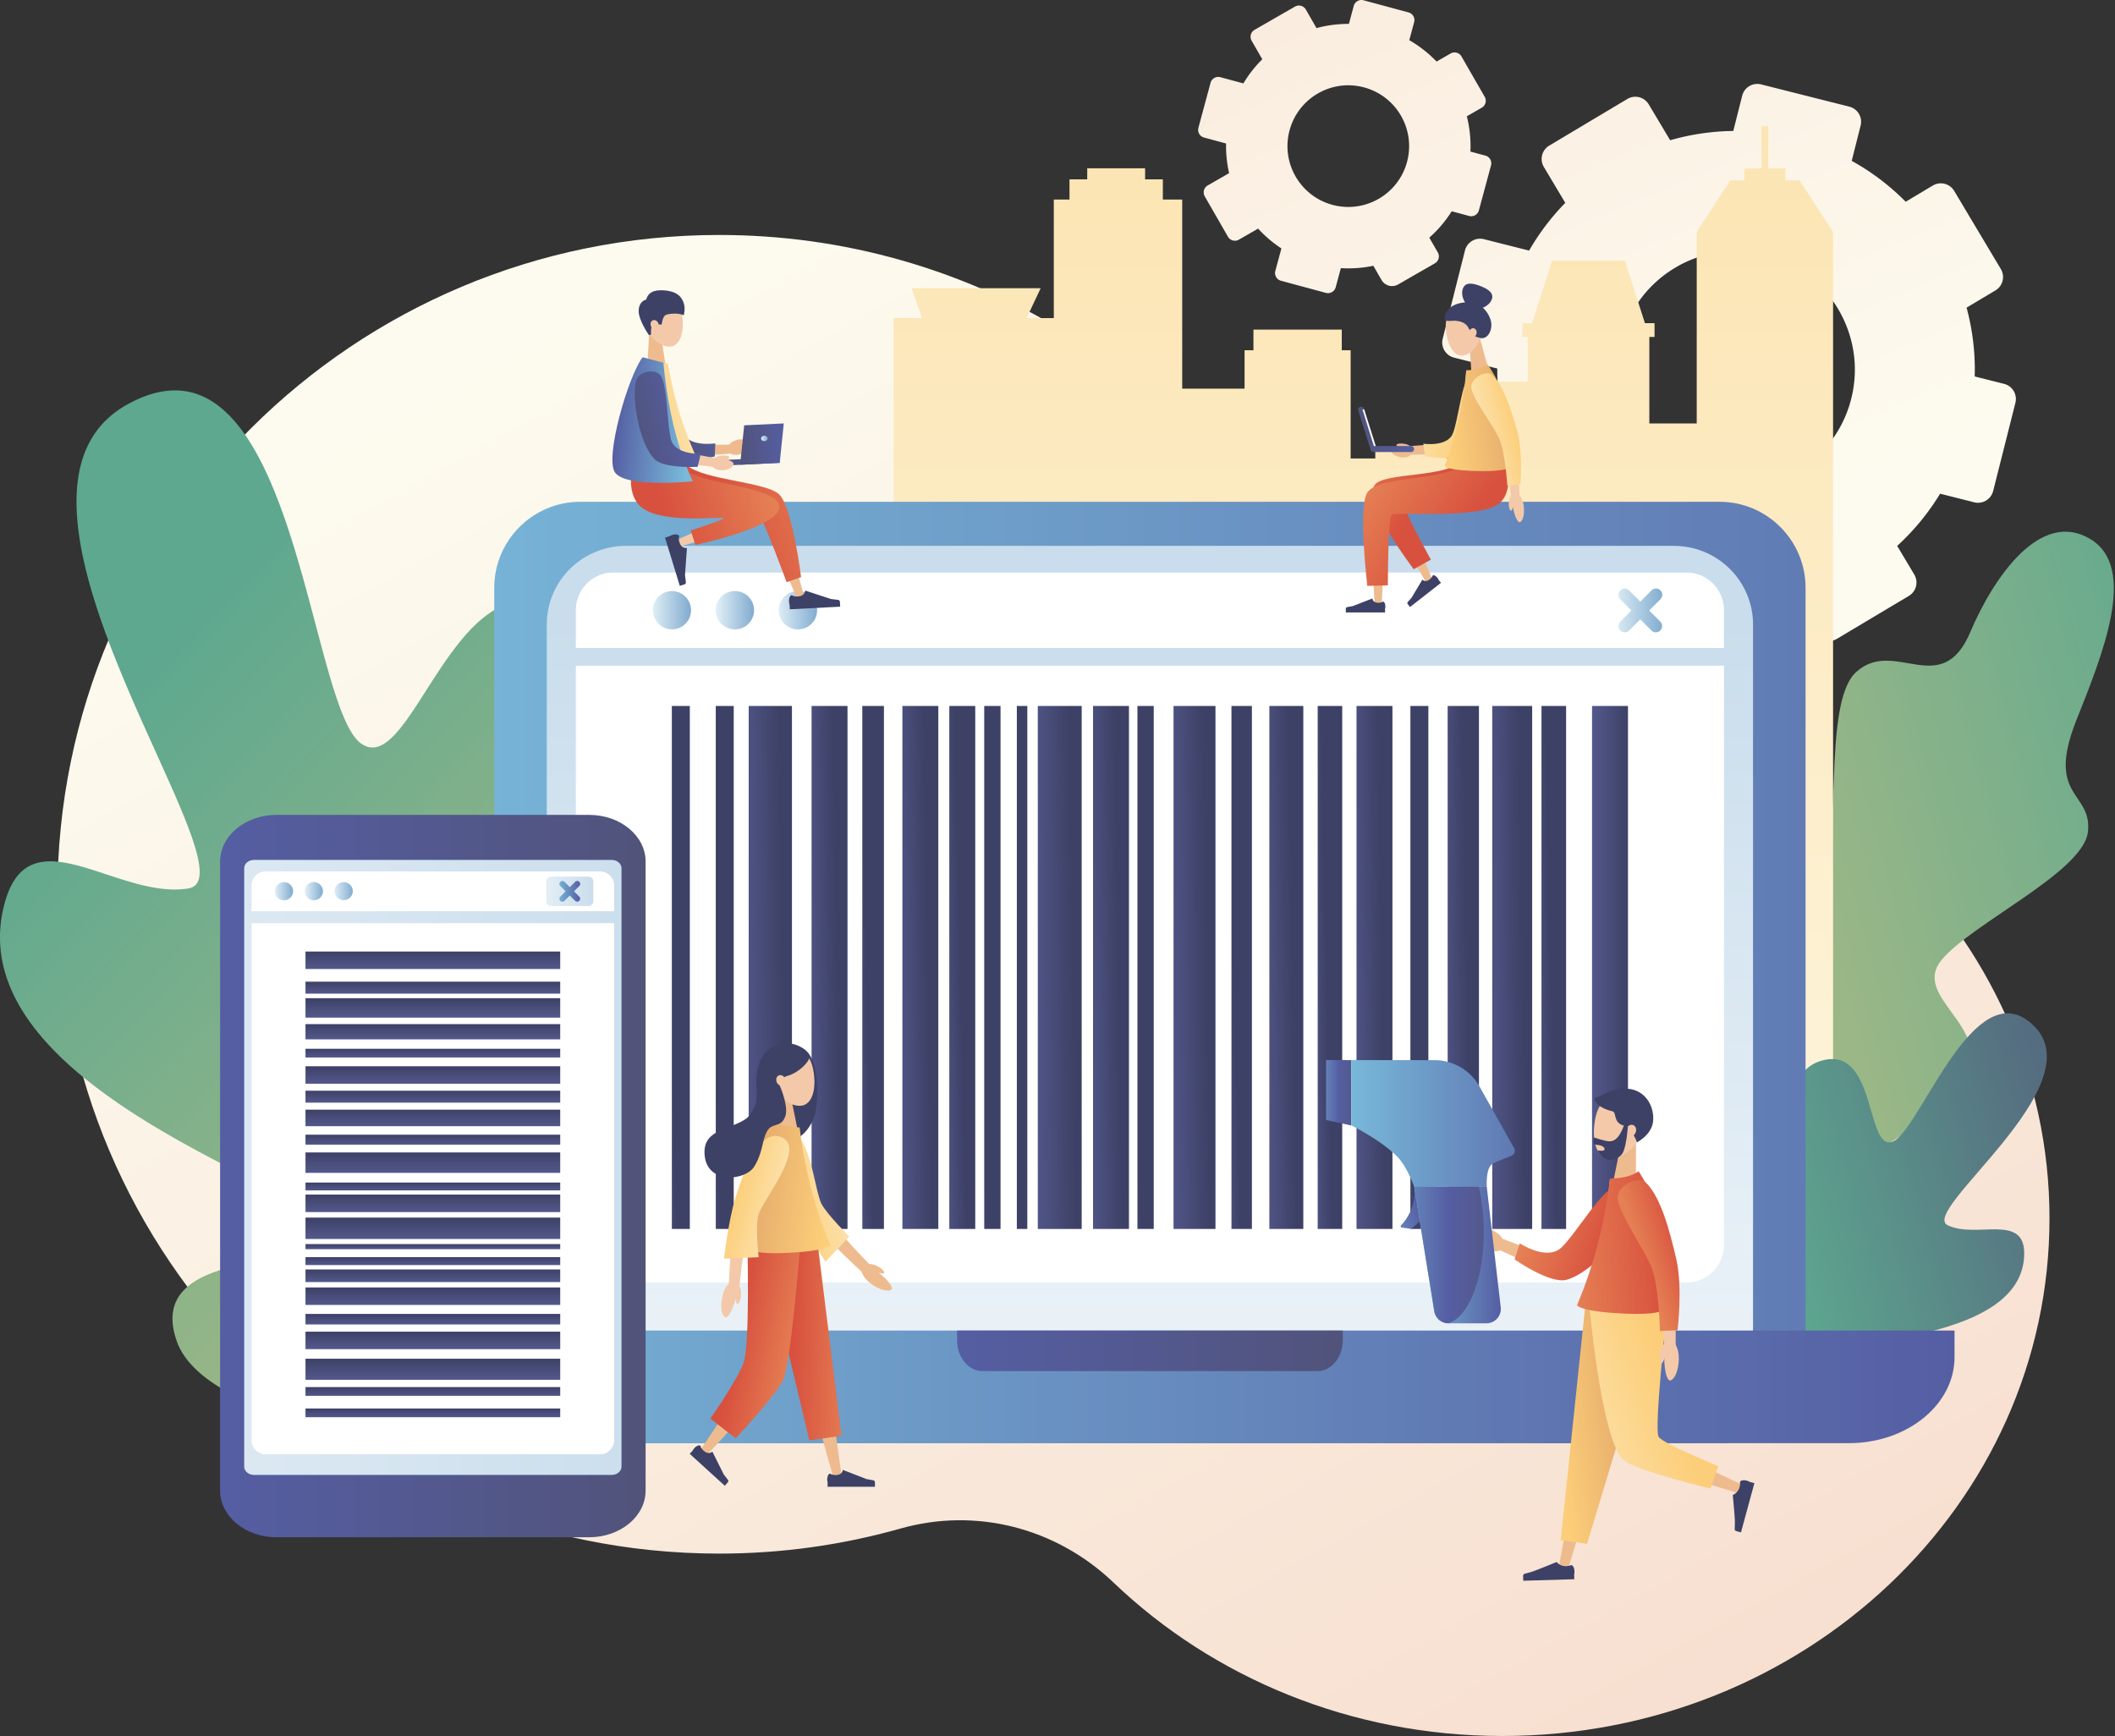 <svg preserveAspectRatio="xMidYMid meet" data-bbox="0 0 451.751 371" xmlns="http://www.w3.org/2000/svg" viewBox="0 0 452 371" height="371" width="452" data-type="ugc" role="presentation" aria-hidden="true" aria-label="">
    <rect x="0" y="0" width="452" height="371" fill="#333333" stroke="none"/>
    <g>
        <path fill="url(#e014b80c-56ed-4337-a76f-6c2fc19b8063_comp-lio2ocj82)" d="m428.299 82.039-6.281-1.586a50.67 50.67 0 0 0-1.736-14.705l6.167-3.683a3.333 3.333 0 0 0 1.153-4.57l-9.966-16.69a3.332 3.332 0 0 0-4.57-1.153l-5.799 3.463a50.714 50.714 0 0 0-11.533-8.738l1.902-7.539a3.332 3.332 0 0 0-2.415-4.046l-18.849-4.755a3.332 3.332 0 0 0-4.046 2.415l-1.903 7.538a50.71 50.71 0 0 0-13.49 1.982l-4.58-7.67a3.332 3.332 0 0 0-4.569-1.152l-16.691 9.965a3.333 3.333 0 0 0-1.153 4.57l4.578 7.668a50.693 50.693 0 0 0-7.73 10.2l-9.661-2.438a3.333 3.333 0 0 0-4.047 2.416l-4.755 18.848a3.332 3.332 0 0 0 2.415 4.047l9.242 2.332a50.71 50.71 0 0 0 1.456 12.357l-8.847 5.283a3.332 3.332 0 0 0-1.153 4.57l9.966 16.69a3.331 3.331 0 0 0 4.569 1.153l7.955-4.749a50.775 50.775 0 0 0 9.86 8.116l-2.383 9.447a3.331 3.331 0 0 0 2.415 4.046l18.848 4.756a3.333 3.333 0 0 0 4.047-2.416l2.023-8.019a50.622 50.622 0 0 0 13.544-1.209l3.513 5.882a5.073 5.073 0 0 0 6.956 1.756l15.196-9.073a3.332 3.332 0 0 0 1.153-4.57l-3.651-6.115a50.792 50.792 0 0 0 9.176-11.155l7.289 1.839a3.334 3.334 0 0 0 4.047-2.416l4.755-18.848a3.333 3.333 0 0 0-2.416-4.047l-.001.003ZM364.8 103.634c-13.596-3.43-21.835-17.232-18.405-30.827 3.43-13.596 17.231-21.835 30.827-18.405 13.595 3.43 21.834 17.231 18.405 30.827-3.43 13.595-17.232 21.835-30.827 18.405Z"></path>
        <path fill="url(#beee8611-48df-487e-8392-6db05e7fb545_comp-lio2ocj82)" d="m317.447 33.256-3.202-.864a25.991 25.991 0 0 0-.765-7.541l3.188-1.834a1.706 1.706 0 0 0 .629-2.329l-4.962-8.627a1.704 1.704 0 0 0-2.328-.629l-2.998 1.724a25.974 25.974 0 0 0-5.829-4.57l1.037-3.843a1.706 1.706 0 0 0-1.203-2.09l-9.61-2.594a1.706 1.706 0 0 0-2.091 1.203l-1.037 3.843a25.938 25.938 0 0 0-6.923.901l-2.279-3.964a1.706 1.706 0 0 0-2.329-.628l-8.627 4.96a1.705 1.705 0 0 0-.629 2.33l2.279 3.963a25.986 25.986 0 0 0-4.043 5.156l-4.925-1.328a1.705 1.705 0 0 0-2.091 1.202l-2.593 9.608a1.706 1.706 0 0 0 1.202 2.091l4.712 1.271a25.935 25.935 0 0 0 .642 6.338l-4.573 2.63a1.705 1.705 0 0 0-.629 2.33l4.961 8.626a1.706 1.706 0 0 0 2.329.63l4.112-2.366a25.983 25.983 0 0 0 4.979 4.237l-1.299 4.816a1.706 1.706 0 0 0 1.203 2.091l9.608 2.593a1.706 1.706 0 0 0 2.091-1.203l1.102-4.087a25.89 25.89 0 0 0 6.943-.506l1.748 3.04a2.597 2.597 0 0 0 3.546.957l7.855-4.517a1.705 1.705 0 0 0 .629-2.328l-1.818-3.162a25.997 25.997 0 0 0 4.791-5.633l3.715 1.002a1.706 1.706 0 0 0 2.092-1.202l2.593-9.608a1.706 1.706 0 0 0-1.203-2.091v.002Zm-32.685 10.521c-6.929-1.87-11.033-9.004-9.163-15.934 1.87-6.93 9.004-11.033 15.934-9.163 6.93 1.87 11.033 9.004 9.163 15.934-1.869 6.93-9.004 11.033-15.934 9.163Z"></path>
        <path fill="url(#8668a5d9-d7ef-480b-aa8e-81aa60ee2db4_comp-lio2ocj82)" d="M321.073 149.803h-.322c-17.584.045-33.915-9.679-42.609-25.678-23.92-44.016-70.679-73.91-124.447-73.91-78.107 0-141.424 63.084-141.424 140.902 0 77.818 63.317 140.903 141.424 140.903 13.432 0 26.425-1.866 38.735-5.351 16.09-4.555 33.237-.219 45.547 11.543C259.168 358.457 288.571 371 321.072 371 385.649 371 438 321.484 438 260.402s-52.351-110.598-116.928-110.598l.001-.001Z"></path>
        <path fill="url(#1cf02878-ab6d-4e3b-b8b9-0e8f86c14ee9_comp-lio2ocj82)" d="M367.193 296.959c8.177-2.306 22.555-8.815 26.781-17.585 3.902-8.096-4.254-16.667-1.684-24.38 2.57-7.713 23.412-15.634 28.015-24.795 5.46-10.864-11.811-17.12-5.419-24.977 6.392-7.856 30.394-18.838 31.334-27.473.94-8.634-9.098-7.203-2.483-23.81 5.602-14.063 13.161-32.54 3.043-38.709-10.782-6.573-20.867 8.438-25.688 19.82-6.21 14.66-16.163 1.115-24.416 8.576-7.461 6.746-2.572 38.285-8.006 45.297-5.435 7.013-18.046 3.706-25.286 15.619-7.239 11.912 7.276 27.416 3.858 36.122-3.419 8.705-16.488 7.062-21.399 19.427-4.91 12.367 21.348 36.868 21.348 36.868h.002Z"></path>
        <path fill="url(#fad7fd24-f843-45d7-8004-c6bed78a636a_comp-lio2ocj82)" d="M391.749 239.697V49.559l-7.165-10.997h-3.027v-2.553h-3.659v-9.033h-1.437v9.033h-3.659v2.553h-3.029l-7.163 10.997V90.5h-10.127V72.005h1.11V69.06h-2.055l-4.283-13.353h-15.549l-4.282 13.353h-2.055v2.945h1.11v9.542h-8.559v3.338h-4.965v13.096h-3.747v-1.866h-15.295v1.866h-5.267V74.854h-1.895v-4.42h-18.878v4.42h-1.895v8.203H252.65V42.648h-4.137v-4.32h-3.79v-2.356h-12.37v2.356h-3.789v4.32h-3.354v25.333h-5.815l3.005-6.383h-27.571l2.221 6.383h-6.075v171.716h200.774Z"></path>
        <path fill="url(#76b9d0c3-8c77-448d-a72e-2090b5d76362_comp-lio2ocj82)" d="M.856 193.539c-10.077 40.165 72.121 62.404 71.756 70.315-.364 7.91-42.612 1.174-34.783 22.903 7.255 20.133 73.148 30.18 122.257 9.202 1.422-.607 37.721-59.065 13.766-94.823-23.957-35.756-33.514 24.023-45.129 22.078-11.616-1.947 16.418-74.791-6.855-91.362-24.115-17.167-33.523 35.466-44.81 26.96-10.69-8.057-13.895-83.387-44.42-74.675a23.796 23.796 0 0 0-3.427 1.285l-.013.005c-.624.289-1.259.61-1.906.964-35.537 19.549 28.215 100.94 12.984 103.47-15.232 2.532-34.313-16.679-39.42 3.676v.002Z"></path>
        <path fill="url(#7845d52c-8cc3-4ad1-83a0-35929012e7d3_comp-lio2ocj82)" d="M432.592 268.366c-.749 18.395-38.597 17.55-39.436 20.969-.838 3.419 18.026 5.855 11.956 14.139-5.624 7.674-34.987 3.679-53.294-11.438-.53-.437-8.665-29.929 6.044-42.168 14.709-12.238 11.274 14.456 16.471 15.086 5.199.629 2.397-33.96 14.404-38.102 12.442-4.291 9.841 19.338 15.722 17.128 5.572-2.092 16.404-33.816 28.327-26.263.433.273.865.599 1.3.978l.005.004c.23.202.46.418.691.651 12.7 12.802-24.716 39.502-18.538 42.495 6.178 2.994 16.729-2.801 16.349 6.522l-.001-.001Z"></path>
        <path fill="url(#b95eba47-d181-4dce-b202-ba22ff72f9a4_comp-lio2ocj82)" d="M124.022 107.236h243.454c10.153 0 18.396 8.243 18.396 18.396v164.39c0 10.153-8.243 18.396-18.396 18.396H124.022c-10.153 0-18.396-8.243-18.396-18.396v-164.39c0-10.153 8.243-18.396 18.396-18.396Z"></path>
        <path fill="url(#5d52dde8-a4ad-48c5-a5d5-5b4155a4c602_comp-lio2ocj82)" d="M374.644 133.458v150.134c0 1.332-.157 2.627-.452 3.866-1.758 7.416-8.467 12.934-16.472 12.934H133.778c-9.347 0-16.922-7.521-16.922-16.8V133.458c0-9.279 7.575-16.8 16.922-16.8H357.72c9.345 0 16.924 7.521 16.924 16.8Z"></path>
        <path fill="url(#d15a5688-76d4-4078-8ad1-09d2210454bc_comp-lio2ocj82)" d="M73.794 284.346v5.676c0 10.159 10.108 18.396 22.576 18.396h298.759c12.468 0 22.576-8.237 22.576-18.396v-5.676H73.794Z"></path>
        <path fill="url(#4fc7b3f6-71e1-43b7-a035-0b7d2ffb4606_comp-lio2ocj82)" d="M204.527 284.346v2.044c0 3.658 2.423 6.624 5.412 6.624h71.621c2.989 0 5.412-2.966 5.412-6.624v-2.044h-82.445Z"></path>
        <path fill="#ffffff" d="M368.435 138.476H123.063v-8.099a8.032 8.032 0 0 1 8.027-8.028h229.316a8.031 8.031 0 0 1 8.027 8.028v8.099h.002Z"></path>
        <path fill="url(#dc8a11a0-c0df-45e3-aa08-482471141389_comp-lio2ocj82)" d="M143.581 134.51a4.097 4.097 0 1 0 0-8.195 4.098 4.098 0 0 0 0 8.195Z"></path>
        <path fill="url(#6d53946b-f15a-4075-89a6-df344add7692_comp-lio2ocj82)" d="M157.054 134.51a4.097 4.097 0 1 0 .001-8.195 4.097 4.097 0 0 0-.001 8.195Z"></path>
        <path fill="url(#89f818df-d1d4-4e88-8393-a3dc8268c590_comp-lio2ocj82)" d="M170.529 134.51a4.097 4.097 0 1 0 0-8.195 4.097 4.097 0 0 0 0 8.195Z"></path>
        <path fill="url(#4556c688-930a-4ff1-b6dc-fcb252296349_comp-lio2ocj82)" d="M354.851 126.162a1.341 1.341 0 0 0-1.894 0l-2.411 2.412-2.412-2.412a1.34 1.34 0 0 0-1.894 1.894l2.412 2.412-2.412 2.412a1.34 1.34 0 0 0 1.894 1.894l2.412-2.412 2.411 2.412a1.34 1.34 0 0 0 1.894-1.894l-2.412-2.412 2.412-2.412a1.34 1.34 0 0 0 0-1.894Z"></path>
        <path fill="#ffffff" d="M123.063 142.264h245.372v123.794a8.032 8.032 0 0 1-8.027 8.028H131.092a8.031 8.031 0 0 1-8.027-8.028V142.264h-.002Z"></path>
        <path fill="url(#f1f69ffa-5293-4854-a08b-f4f969d6c8a2_comp-lio2ocj82)" d="M340.238 150.872v111.766h7.679V150.872h-7.679Z"></path>
        <path fill="url(#ac52e6c6-25f5-422e-a82b-b3acb1e6096b_comp-lio2ocj82)" d="M329.432 150.873v111.766h5.261V150.873h-5.261Z"></path>
        <path fill="url(#089bffa1-3694-4c9f-9fe5-246cc26bb5fb_comp-lio2ocj82)" d="M318.909 150.873v111.766h8.532V150.873h-8.532Z"></path>
        <path fill="url(#5ebb1dd5-d565-43ac-9361-153d8b73b255_comp-lio2ocj82)" d="M309.383 150.873v111.766h6.683V150.873h-6.683Z"></path>
        <path fill="url(#56eda1a7-f5d3-47f5-9a0f-5554ed0cf54f_comp-lio2ocj82)" d="M301.42 150.873v111.766h3.839V150.873h-3.839Z"></path>
        <path fill="url(#4ee3cc9a-b126-4b65-a82c-3937cc3e39aa_comp-lio2ocj82)" d="M289.901 150.872v111.766h7.679V150.872h-7.679Z"></path>
        <path fill="url(#e0a178e7-baf9-4341-bb7e-8bf62c746999_comp-lio2ocj82)" d="M243.082 150.873v111.766h3.484V150.873h-3.484Z"></path>
        <path fill="url(#c9fcfa49-4459-43bf-943c-a42c19feba1e_comp-lio2ocj82)" d="M233.596 150.872v111.766h7.679V150.872h-7.679Z"></path>
        <path fill="url(#496a25fc-b1ec-4205-aacf-12aabc4f5df0_comp-lio2ocj82)" d="M221.788 150.873v111.766h9.385V150.873h-9.385Z"></path>
        <path fill="url(#7d6c026b-0dae-43e9-ab0f-44a59e7ba1c4_comp-lio2ocj82)" d="M210.342 150.872v111.766h3.484V150.872h-3.484Z"></path>
        <path fill="url(#658f5ac8-cf7d-4650-b8d1-cb2685a4d485_comp-lio2ocj82)" d="M217.311 150.872v111.766h2.239V150.872h-2.239Z"></path>
        <path fill="url(#54cb9838-775f-4da0-88c4-8bb07fdae027_comp-lio2ocj82)" d="M202.877 150.872v111.766h5.545V150.872h-5.545Z"></path>
        <path fill="url(#39e3a183-1917-4b62-934e-26026c81bc23_comp-lio2ocj82)" d="M192.852 150.872v111.766h7.679V150.872h-7.679Z"></path>
        <path fill="url(#3ea04a5c-58b6-47b4-9c06-e1c256f7136f_comp-lio2ocj82)" d="M184.284 150.872v111.766h4.622V150.872h-4.622Z"></path>
        <path fill="url(#3d3a9e35-365c-4ab1-a001-fe33a8a74fbf_comp-lio2ocj82)" d="M173.442 150.872v111.766h7.679V150.872h-7.679Z"></path>
        <path fill="url(#eeeb3633-e940-40a8-8cb6-329606be25f6_comp-lio2ocj82)" d="M281.605 150.873v111.766h5.242V150.873h-5.242Z"></path>
        <path fill="url(#8ae381ea-e861-42e5-9e34-79db20c959ff_comp-lio2ocj82)" d="M271.275 150.872v111.766h7.258V150.872h-7.258Z"></path>
        <path fill="url(#49d2975a-089c-45a0-bd06-0d38074d9b7e_comp-lio2ocj82)" d="M263.177 150.872v111.766h4.368V150.872h-4.368Z"></path>
        <path fill="url(#bc261f55-4389-4610-a011-84f026a0cd12_comp-lio2ocj82)" d="M250.797 150.872v111.766h8.964V150.872h-8.964Z"></path>
        <path fill="url(#ba7a70ab-48f6-45c7-b487-b7df8426eb5f_comp-lio2ocj82)" d="M160.005 150.872v111.766h9.243V150.872h-9.243Z"></path>
        <path fill="url(#ab6b6834-d104-49f2-8b6c-b43bccb8affa_comp-lio2ocj82)" d="M152.967 150.872v111.766h3.839V150.872h-3.839Z"></path>
        <path fill="url(#9ae0ccdf-068d-485b-8196-bc278b36fdf3_comp-lio2ocj82)" d="M143.581 150.872v111.766h3.84V150.872h-3.84Z"></path>
        <path fill="url(#36955feb-8821-4edb-ac46-72fd6cdd7d58_comp-lio2ocj82)" d="M125.911 174.15H59.099c-6.662 0-12.063 4.468-12.063 9.981v134.418c0 5.513 5.401 9.981 12.063 9.981h66.812c6.662 0 12.063-4.468 12.063-9.981V184.131c0-5.513-5.401-9.981-12.063-9.981Z"></path>
        <path fill="url(#95c544ab-7c8a-4a12-9ed2-5ba413b12ef9_comp-lio2ocj82)" d="M132.822 185.528v127.924c0 .971-.951 1.756-2.124 1.756H54.313c-1.173 0-2.123-.785-2.123-1.756V185.528c0-.971.95-1.757 2.123-1.757h76.384c1.173 0 2.124.786 2.124 1.757h.001Z"></path>
        <path fill="#ffffff" d="M53.765 197.283h77.48v110.505a3.014 3.014 0 0 1-3.013 3.013H56.778a3.014 3.014 0 0 1-3.013-3.013V197.283Z"></path>
        <path fill="#ffffff" d="M56.778 186.24h71.453a3.015 3.015 0 0 1 3.013 3.014v5.478h-77.48v-5.478a3.015 3.015 0 0 1 3.014-3.014Z"></path>
        <path fill="url(#157496ca-51d1-45a4-89b7-51b7cce25f87_comp-lio2ocj82)" d="M62.577 190.941a1.938 1.938 0 1 0-3.756-.96 1.938 1.938 0 0 0 3.756.96Z"></path>
        <path fill="url(#6929d5d4-ebcb-4b2e-b2d7-c39a2283f8da_comp-lio2ocj82)" d="M68.989 190.765a1.939 1.939 0 1 0-3.829-.618 1.939 1.939 0 0 0 3.829.618Z"></path>
        <path fill="url(#6a34f366-e43c-491e-b009-b0f5afe82f8f_comp-lio2ocj82)" d="M75.363 190.765a1.937 1.937 0 1 0-3.828-.618 1.939 1.939 0 0 0 3.828.618Z"></path>
        <path fill="url(#87598b90-f537-4f6a-be0f-6dcfafbf5cc4_comp-lio2ocj82)" d="M117.758 187.35h8.019c.564 0 1.023.458 1.023 1.023v4.228c0 .563-.458 1.022-1.023 1.022h-8.019a1.023 1.023 0 0 1-1.023-1.022v-4.228c0-.564.458-1.023 1.023-1.023Z"></path>
        <path fill="url(#69284aac-db91-4dcf-96e2-e22b9ee7b8c8_comp-lio2ocj82)" d="M123.806 188.449a.636.636 0 0 0-.897 0l-1.142 1.141-1.141-1.141a.634.634 0 0 0-.896.896l1.141 1.141-1.141 1.141a.634.634 0 0 0 .896.896l1.141-1.141 1.142 1.141a.634.634 0 0 0 .897-.896l-1.141-1.141 1.141-1.141a.634.634 0 0 0 0-.896Z"></path>
        <path fill="url(#1428ecdf-7d36-4b8f-a572-8a05e4c45d24_comp-lio2ocj82)" d="M65.287 207.092h54.438v-3.739H65.287v3.739Z"></path>
        <path fill="url(#bc3bab20-c95f-4a1f-ab85-a3e6b20186b0_comp-lio2ocj82)" d="M65.287 212.356h54.438v-2.563H65.287v2.563Z"></path>
        <path fill="url(#a92308ff-fd00-4d31-9939-c565fa3b038d_comp-lio2ocj82)" d="M65.287 217.481h54.438v-4.155H65.287v4.155Z"></path>
        <path fill="url(#2beff796-38c5-4637-a6ad-a4d2fade79f4_comp-lio2ocj82)" d="M65.287 222.121h54.438v-3.255H65.287v3.255Z"></path>
        <path fill="url(#5c0a45ca-b73e-4afa-a0df-0b1477be86cb_comp-lio2ocj82)" d="M65.287 226.001h54.438v-1.87H65.287v1.87Z"></path>
        <path fill="url(#e580c352-5f10-4240-a92c-2ab5bb24b627_comp-lio2ocj82)" d="M65.287 231.61h54.438v-3.74H65.287v3.74Z"></path>
        <path fill="url(#f09572c5-25de-440e-8c1c-9a0691ebe2ca_comp-lio2ocj82)" d="M65.287 254.413h54.438v-1.696H65.287v1.696Z"></path>
        <path fill="url(#4fa6d067-a103-4364-8731-0209ca711f86_comp-lio2ocj82)" d="M65.287 259.033h54.438v-3.739H65.287v3.739Z"></path>
        <path fill="url(#30d687c5-659e-4d98-ac62-982ee44f7aa5_comp-lio2ocj82)" d="M65.287 264.784h54.438v-4.571H65.287v4.571Z"></path>
        <path fill="url(#45433f8e-8ea6-407a-85a1-f9bd7887def9_comp-lio2ocj82)" d="M65.287 270.361h54.438v-1.697H65.287v1.697Z"></path>
        <path fill="url(#eac0d7aa-da3e-44fb-a1a0-f07ac057ea4d_comp-lio2ocj82)" d="M65.287 266.967h54.438v-1.091H65.287v1.091Z"></path>
        <path fill="url(#273f847b-ff44-44c3-b60c-acf3a4accbe5_comp-lio2ocj82)" d="M65.287 273.995h54.438v-2.701H65.287v2.701Z"></path>
        <path fill="url(#d15cae1b-f711-46e3-85a0-83c8322a509f_comp-lio2ocj82)" d="M65.287 278.879h54.438v-3.739H65.287v3.739Z"></path>
        <path fill="url(#1ca0688c-287a-4a56-b89b-7996b59ae256_comp-lio2ocj82)" d="M65.287 283.051h54.438v-2.25H65.287v2.25Z"></path>
        <path fill="url(#831fd584-af56-4057-bcb3-250048af8c67_comp-lio2ocj82)" d="M65.287 288.333h54.438v-3.74H65.287v3.74Z"></path>
        <path fill="url(#68b15259-4a7c-4186-84ed-5e5038f217cb_comp-lio2ocj82)" d="M65.287 235.651h54.438v-2.553H65.287v2.553Z"></path>
        <path fill="url(#5131be37-cbe2-4e63-99b9-f68d829aed65_comp-lio2ocj82)" d="M65.287 240.68h54.438v-3.534H65.287v3.534Z"></path>
        <path fill="url(#51108a18-0acb-4b8c-83e2-f409a4ca0998_comp-lio2ocj82)" d="M65.287 244.625h54.438v-2.128H65.287v2.128Z"></path>
        <path fill="url(#625c1b43-48da-451c-a926-b2e99cc4159a_comp-lio2ocj82)" d="M65.287 250.656h54.438v-4.366H65.287v4.366Z"></path>
        <path fill="url(#f02b564a-22ce-442e-8b7b-9f40f42bf0c4_comp-lio2ocj82)" d="M65.287 294.877h54.438v-4.502H65.287v4.502Z"></path>
        <path fill="url(#3a9d1e59-c267-4857-b309-bfbc805a2a8a_comp-lio2ocj82)" d="M65.287 298.306h54.438v-1.87H65.287v1.87Z"></path>
        <path fill="url(#b3b562c8-c4f1-4f74-91ae-32dc0f9540ea_comp-lio2ocj82)" d="M65.287 302.877h54.438v-1.87H65.287v1.87Z"></path>
        <path fill="#EEBB8F" d="M344.655 253.096h4.971v-9.507h-3.038l-1.933 9.507Z"></path>
        <path fill="#F3C9AA" d="M340.985 238.775c-.84 3.903-.219 7.838 2.137 8.692 2.211.801 6.045-1.317 7.801-5.176 1.847-4.062.945-7.098-2.328-8.228-3.476-1.201-6.689.434-7.61 4.712Z"></path>
        <path fill="#3D4166" d="M347.918 232.683c3.614.284 5.613 3.559 5.381 6.8-.215 3.025-3.45 4.641-3.45 4.641s-1.066-3.071-2.816-3.562c-2.439-.683-1.385-2.863-2.524-3.098-1.187-.246-3.77-1.189-3.728-2.917 1.672.059 3.078-2.182 7.138-1.864h-.001Z"></path>
        <path fill="#F3C9AA" d="M347.559 241.201c-.293.653-.09 1.381.455 1.625.545.245 1.223-.088 1.517-.741.293-.653.089-1.38-.456-1.625-.544-.245-1.222.088-1.516.741Z"></path>
        <path fill="#3D4166" d="M347.917 240.503s-.272 4.218-1.078 5.822c-.701 1.395-3.763 2.836-5.432-.475 0 0 1.689.353 1.498-.363-.226-.842-1.963-.85-1.963-.85s-.34-.017-.401-.329c-.091-.464.136-1.216.136-1.216s2.3.821 3.29.821c1.123 0 2.143-.793 3.093-3.408h.857v-.002Z"></path>
        <path fill="#EEBB8F" d="m333.4 333.506 4.568-25.554 3.104-12.592 3.124-12.617 1.062-4.29 8.961 2.857-1.62 4.112-4.722 11.978c-1.569 3.998-3.164 7.996-4.717 12.01l-7.675 24.604-.32 1.027-1.954-.477.189-1.058Z"></path>
        <path fill="#EEBB8F" d="m349.909 278.558.357 4.404 2.021 24.953 18.869 8.844.975.456-.712 1.859-1.03-.31-21.636-6.54a2.373 2.373 0 0 1-1.634-1.777l-.077-.36-5.503-25.847-.921-4.321 9.29-1.359.001-.002Z"></path>
        <path fill="url(#70bf4b85-306f-4b17-9231-c10fff347d23_comp-lio2ocj82)" d="m355.533 275.834-16.749 3.253-5.236 50.063 5.618.771 16.367-54.087Z"></path>
        <path fill="url(#550cf949-d42b-4f66-8aa9-b2981c1c76ad_comp-lio2ocj82)" d="m356.353 279.173-16.899-2.36s2.592 31.343 7.647 35.34c2.812 2.224 18.441 5.966 18.441 5.966l1.683-4.799s-11.766-4.762-12.75-6.235c-1.07-1.601 1.879-27.912 1.879-27.912h-.001Z"></path>
        <path fill="#EEBB8F" d="m344.31 254.841-11.077 15.829 2.014-.562-13.063-4.959-1.186-.451-.942 2.272 1.156.522 12.737 5.745a1.627 1.627 0 0 0 1.96-.49l.054-.072 11.778-15.315 1.298-1.688-3.51-2.575-1.222 1.744h.003Z"></path>
        <path fill="url(#948ff230-a905-499d-ba43-e06f83ce825a_comp-lio2ocj82)" d="M350.081 258.026c-1.629 4.266-9.303 13.741-15.235 15.462-3.522 1.023-11.158-4.335-11.158-4.335l1.112-3.438s5.788 3.846 8.9.89c3.112-2.954 8.625-12.413 11.432-12.937 2.474-.462 5.679 2.439 4.948 4.356l.001.002Z"></path>
        <path fill="#DAC5AE" d="M349.286 251.087s-2.607 2.287-5.215.763c0 0-.891 9.524-2.059 13.411-1.166 3.886-4.53 13.895-4.53 13.895l18.888.203c.506-8.696-2.779-18.574-7.085-28.271l.001-.001Z"></path>
        <path fill="url(#6edee10a-090e-46a9-87fa-2bb0817d43de_comp-lio2ocj82)" d="M350.188 250.306s9.059 13.55 7.215 28.002c0 0 .778 2.839-9.502 2.452-10.28-.387-10.868-1.807-10.868-1.807 3.254-7.756 5.782-16.534 7.038-27.103 0 0 3.843.141 6.117-1.544Z"></path>
        <path fill="#F3C9AA" d="M347.238 257.02a121.335 121.335 0 0 1 3.69 6.876 71.942 71.942 0 0 1 1.626 3.514c.5 1.175.961 2.364 1.288 3.513.081.288.147.563.207.843l.175.929c.105.632.205 1.265.292 1.909.174 1.285.321 2.586.451 3.891.255 2.609.456 5.248.608 7.867l.073 1.267 2.464-.061v-1.269a205.798 205.798 0 0 0-.162-8.011 112.577 112.577 0 0 0-.237-4.028 65.932 65.932 0 0 0-.193-2.036l-.133-1.033a16.832 16.832 0 0 0-.209-1.099c-.326-1.419-.765-2.729-1.235-4.019a74.637 74.637 0 0 0-1.519-3.785 124.41 124.41 0 0 0-3.456-7.323l-.97-1.896-3.825 2.111 1.066 1.843-.001-.003Z"></path>
        <path fill="url(#ad04772e-fb28-4b0d-bd32-ce20016dea37_comp-lio2ocj82)" d="M351.708 252.688c3.267 3.19 5.148 10.433 6.538 16.451 1.39 6.018.26 15.154.26 15.154l-3.747.165s-.214-9.299-1.689-13.328c-1.474-4.028-7.963-12.847-7.328-15.632.56-2.454 4.496-4.242 5.965-2.81h.001Z"></path>
        <path fill="#EEBB8F" d="M315.314 263.78c-.288.823.703 2.306 2.531 3.193 1.684.818 3.199.383 3.543-.428.769-1.812-5.628-4.038-6.075-2.765h.001Z"></path>
        <path fill="#F3C9AA" d="M356.912 295.024c.87-.067 1.816-1.97 1.875-4.56.054-2.388-.964-3.955-1.846-3.959-1.969-.008-1.375 8.624-.029 8.519Z"></path>
        <path fill="#F3C9AA" d="M354.981 291.393c-.365-.119-.537-1.156-.246-2.446.269-1.189.898-1.865 1.276-1.78.845.19-.466 4.41-1.03 4.226Z"></path>
        <path fill="#3D4166" d="M325.916 336.309s1.292-.341 1.651-.469c1.429-.515 5.127-2.029 5.127-2.029s.457.735 1.598.877c.842.105 1.46-.199 1.485-.199.365-.011.68.578.703 1.316.007.242-.018.469-.069.667l.031 1.024-10.903.328-.031-1.037a.465.465 0 0 1 .41-.476l-.002-.002Z"></path>
        <path fill="#3D4166" d="M370.731 326.687s.051-1.335.031-1.715c-.074-1.516-.447-5.496-.447-5.496s.837-.222 1.305-1.274c.346-.775.236-1.455.242-1.479.097-.353.751-.482 1.463-.288.234.064.443.154.618.26l.989.269-2.865 10.524-1.001-.272a.463.463 0 0 1-.335-.53v.001Z"></path>
        <path fill="#EEBB8F" d="M317.683 262.803c.255-.287 1.275-.034 2.342.747.985.719 1.356 1.565 1.127 1.878-.511.7-3.862-2.18-3.469-2.625Z"></path>
        <path fill="#EEBB8F" d="m142.267 78.36-3.911-.21.403-7.482 2.39.13 1.118 7.563Z"></path>
        <path fill="#F3C9AA" d="M145.762 67.247c.496 3.107-.159 6.177-2.049 6.749-1.774.536-4.701-1.293-5.919-4.402-1.282-3.275-.443-5.625 2.179-6.376 2.787-.797 5.246.624 5.789 4.03v-.001Z"></path>
        <path fill="#3D4166" d="m138.708 71.643.422-.147s-.084-1.461.202-1.82c.366-.46 2.074-.319 2.074-.319s.153-1.619.823-2.02c.595-.355 2.989-.489 3.888.039 0 0 .495-1.533-.129-2.97-.688-1.584-2.054-2.146-3.788-2.326-1.733-.181-3.603.023-4.095 1.945 0 0-1.504.244-1.614 2.295-.111 2.052 2.218 5.322 2.218 5.322h-.001Z"></path>
        <path fill="#F3C9AA" d="M140.698 69.097c.203.527.012 1.09-.427 1.26-.439.168-.959-.121-1.162-.648-.202-.526-.012-1.09.428-1.259.438-.168.959.12 1.161.647Z"></path>
        <path fill="#EEBB8F" d="m171.628 126.635-5.353-19.206a1.901 1.901 0 0 0-1.388-1.336l-.261-.062-21.262-5.054-3.387-.805-1.262 7.269 3.46.384 20.613 2.288 7.244 17.081.331.779 1.493-.522-.228-.815v-.001Z"></path>
        <path fill="#F3C9AA" d="m164.314 107.206-.273-.061-20.657-4.605-3.399-.758-1.148 7.301 3.467.321 13.066 1.214-9.862 4.366-.775.343.54 1.482.814-.236 18.353-5.315a2.092 2.092 0 0 0-.126-4.051v-.001Z"></path>
        <path fill="url(#6e16e3db-41bf-4320-b643-1218bad37fb6_comp-lio2ocj82)" d="M146.875 99.494c3.69 3.151 16.992 3.47 19.695 6.213 2.789 2.831 4.636 17.627 4.636 17.627l-3.099 1.081s-5.076-13.834-5.909-14.399c-.842-.569-18.794 1.202-23.364-1.565-3.786-2.292-2.12-8.469-2.12-8.469l10.161-.488Z"></path>
        <path fill="url(#4a4114af-a847-437c-8aa4-a7748c611951_comp-lio2ocj82)" d="M145.265 99.571c2.655 3.855 20.147 4.14 21.267 8.323 1.224 4.566-17.922 8.553-17.922 8.553l-.984-3.084s7.124-2.271 6.992-2.655c-.122-.358-12.865 1.283-17.392-2.179-3.516-2.689-2.121-8.47-2.121-8.47l10.161-.488h-.001Z"></path>
        <path fill="#EEBB8F" d="m141.611 81.62 3.821 14.478-1.337-.964 10.828-.11 1-.01.08 1.934-.998.073-10.8.78a1.283 1.283 0 0 1-1.316-.894l-.021-.068-4.481-14.287-.502-1.601 3.297-.952.429 1.623v-.001Z"></path>
        <path fill="url(#558705bd-0f60-47db-b06d-cd968d036ac7_comp-lio2ocj82)" d="M136.533 82.402c.045 3.539 2.878 12.407 6.732 15.244 2.289 1.685 9.493-.095 9.493-.095l.109-2.798s-5.424.846-6.898-2.134c-1.474-2.98-2.77-10.932-4.672-12.064-1.677-.997-4.784.257-4.764 1.847Z"></path>
        <path fill="#76D2F3" d="M138.438 77.333s2.139 1.7 4.134.402c0 0 1.062 7.463 2.127 10.478 1.065 3.014 4.152 10.922 4.152 10.922l-14.92.717c-.727-6.825 1.486-14.725 4.509-22.52h-.002Z"></path>
        <path fill="url(#ad63320a-a191-4162-9cf2-58d6ebff3796_comp-lio2ocj82)" d="M137.859 76.673s-6.619 11.006-4.621 22.311c0 0-.504 2.264 7.571 1.571 8.077-.692 8.486-1.832 8.486-1.832-2.854-5.981-5.175-12.796-6.563-21.066 0 0-3.019.257-4.873-.984Z"></path>
        <path fill="#EEBB8F" d="M160.182 95.306c.044.686-.927 1.592-2.367 1.864-1.327.252-2.298-.407-2.384-1.096-.191-1.539 4.682-1.829 4.751-.768Z"></path>
        <path fill="#EEBB8F" d="M159.015 94.09c-.133-.273-.96-.297-1.936.068-.9.336-1.361.899-1.254 1.186.238.64 3.394-.833 3.19-1.254Z"></path>
        <path fill="url(#215f38b5-373c-4dd4-886a-e8879cd37294_comp-lio2ocj82)" d="M141.783 77.517s.486 6.584 2.218 13.656c1.732 7.072 4.073 11.673 4.073 11.673s-13.993 1.532-16.601-1.818c-2.349-3.018 2.8-20.703 5.857-24.678l4.452 1.167h.001Z"></path>
        <path fill="#3D4166" d="m146.574 124.363-.182-1.492.418-5.784-.042.013s-.905.209-1.401-.814c-.365-.754-.312-1.331-.258-1.583.031-.066.046-.117.039-.14-.106-.346-.757-.453-1.453-.238-.229.07-.434.166-.603.276l-.967.296 3.154 10.3.979-.3a.458.458 0 0 0 .315-.533l.001-.001Z"></path>
        <path fill="#3D4166" d="m179.06 128.195-1.49-.186-5.51-1.807.002.043s-.017.929-1.129 1.162c-.819.171-1.367-.021-1.599-.134-.056-.046-.102-.072-.126-.071-.36.019-.622.624-.584 1.352a2.4 2.4 0 0 0 .121.65l.053 1.011 10.759-.564-.053-1.024a.46.46 0 0 0-.441-.435l-.003.003Z"></path>
        <path fill="url(#7345b749-3c63-4291-b955-219b2d190893_comp-lio2ocj82)" d="m153.649 99.543 12.972-.623-.057-1.188-12.972.623.057 1.188Z"></path>
        <path fill="url(#e1b9a1dd-93f7-4057-8782-ed41dedfac31_comp-lio2ocj82)" d="m158.175 99.323 8.458-.407.869-8.425-8.459.407-.868 8.425Z"></path>
        <path fill="url(#a818cb95-47b8-4b0d-97f7-5621f8cae361_comp-lio2ocj82)" d="M162.654 93.73c.016.32.341.563.726.545.386-.018.687-.293.671-.612-.015-.32-.341-.563-.726-.544-.386.018-.687.292-.671.612Z"></path>
        <path fill="#F3C9AA" d="m141.085 81.682.964 15.193-1.126-1.205 10.824 2.02.983.183-.298 1.915-.992-.123-10.927-1.355a1.282 1.282 0 0 1-1.118-1.134l-.008-.07-1.646-15.135-.182-1.668 3.419-.294.106 1.674h.001Z"></path>
        <path fill="#F3C9AA" d="M156.774 99.194c-.106.68-1.251 1.352-2.716 1.304-1.35-.045-2.154-.9-2.087-1.59.148-1.544 4.967-.764 4.803.286Z"></path>
        <path fill="#F3C9AA" d="M155.899 97.751c-.07-.294-.872-.499-1.903-.355-.952.132-1.524.58-1.482.883.094.675 3.494-.074 3.386-.528h-.001Z"></path>
        <path fill="url(#d0f1fd00-1f01-4dc1-897b-676d49fa701d_comp-lio2ocj82)" d="M135.895 81.46c-.887 3.487.598 13.003 3.883 16.593 1.951 2.133 9.315 1.715 9.315 1.715l.662-2.77s-5.472.214-6.354-3.05c-.883-3.263-.747-12.437-2.422-13.94-1.476-1.326-4.604-.433-5.083 1.451h-.001Z"></path>
        <path fill="#EEBB8F" d="m314.47 79.756 3.589-.988-1.888-6.866-2.193.603.492 7.25Z"></path>
        <path fill="#F3C9AA" d="M308.975 70.142c.168 2.985 1.398 5.704 3.269 5.852 1.756.14 4.105-2.151 4.605-5.286.528-3.3-.728-5.314-3.314-5.48-2.75-.177-4.745 1.642-4.56 4.914Z"></path>
        <path fill="#3D4166" d="M313.811 70.033c-.577-1.089-1.72-1.373-2.586-1.47-.866-.098-2.271.288-2.442-.336-.173-.624.183-2.94 3.725-3.541 3.207-.546 5.211 1.251 6.011 3.55.7 2.01-.479 4.321-2.081 4.01-1.601-.312-1.929-.893-2.628-2.211l.001-.002Z"></path>
        <path fill="#F3C9AA" d="M315.569 71.222c.077-.53-.219-1.012-.662-1.077-.442-.064-.864.315-.941.845-.076.53.22 1.013.662 1.077.443.065.864-.314.941-.844Z"></path>
        <path fill="#3D4166" d="M312.65 61.63c-.532 1.368.211 3.532 1.908 4.192 1.698.66 3.707-.435 4.238-1.803.532-1.367-.717-2.228-2.414-2.889-1.697-.66-3.2-.868-3.731.5h-.001Z"></path>
        <path fill="#EEBB8F" d="M297.267 96.269c.031.653 1.047 1.402 2.436 1.503 1.281.094 2.126-.633 2.134-1.293.014-1.474-4.619-1.22-4.57-.21Z"></path>
        <path fill="#EEBB8F" d="m295.773 103.483.258-.048 18.498-3.421 3.256-.603.809 7.007-3.307.157-16.048.759 6.495 15.603.309.744-1.354.664-.399-.7-9.849-17.304a1.935 1.935 0 0 1 1.331-2.859l.001.001Z"></path>
        <path fill="#EEBB8F" d="m293.979 104.45.235-.043 20.524-3.778 3.254-.599.846 6.959-3.303.197-19.15 1.147-1.05 19.768-.042.803-1.517.005-.048-.803-1.297-21.679a1.897 1.897 0 0 1 1.548-1.977Z"></path>
        <path fill="url(#cb4babe7-48a7-4fa8-a09b-977bf351011e_comp-lio2ocj82)" d="M312.096 98.38c-2.346 3.781-16.288 2.473-18.298 5.249-2.68 3.703 8.334 18.016 8.334 18.016l3.664-2.047s-5.614-10.124-5.388-10.85c.286-.923 15.588 1.264 19.728-2.231 3.216-2.713 1.628-8.137 1.628-8.137h-9.668Z"></path>
        <path fill="url(#d13fa28d-298f-4e01-a616-d03dddd40704_comp-lio2ocj82)" d="M313.19 98.38c-2.046 4.645-18.679 2.928-21.036 6.978-1.903 3.267.051 19.851.051 19.851l4.4-.119s-.024-14.119.837-15.078c.634-.705 18.291.922 22.697-2.23 3.772-2.699 1.627-9.402 1.627-9.402h-8.576Z"></path>
        <path fill="#EEBB8F" d="m313.975 81.26-2.5 14.253 1.189-1.02-10.437.774-.948.07.081 1.84.951-.012 10.464-.137a1.22 1.22 0 0 0 1.175-.954l.014-.066 3.14-14.126.345-1.556-3.198-.636-.276 1.57Z"></path>
        <path fill="url(#fd1ae66c-d9ab-4461-b7b3-26ee81e716af_comp-lio2ocj82)" d="M318.901 81.592c.247 3.41-1.959 12.272-5.438 15.32-2.066 1.81-8.945.594-8.945.594l-.335-2.685s5.146.775 6.321-2.215c1.175-2.992 1.918-11.158 3.658-12.403 1.532-1.098 4.627-.145 4.738 1.388h.001Z"></path>
        <path fill="#DAC5AE" d="M317.24 78.436s-1.896 1.775-3.885.698c0 0-.435 7.151-1.214 10.09-.778 2.938-3.097 10.664-3.097 10.664l14.189-.462c.168-6.523-2.533-13.837-5.993-20.99Z"></path>
        <path fill="url(#0af0905a-d7da-40e0-86c0-4a4f7552b9b6_comp-lio2ocj82)" d="M317.895 77.83s7.112 9.92 6.084 20.785c0 0 .651 2.106-7.053 2.067-7.704-.039-8.179-1.087-8.179-1.087 2.247-5.885 3.925-12.518 4.607-20.46 0 0 2.881.012 4.541-1.305Z"></path>
        <path fill="#F3C9AA" d="M315.607 83.48a90.309 90.309 0 0 1 2.988 5.023c.467.853.918 1.712 1.332 2.576.414.863.797 1.737 1.08 2.587.07.213.129.415.183.624l.161.689c.099.468.196.94.281 1.418.174.956.325 1.924.466 2.896.276 1.944.515 3.912.714 5.866l.096.946 1.841-.128-.042-.949a153.737 153.737 0 0 0-.385-5.99c-.086-1-.186-2-.309-3.006a51.498 51.498 0 0 0-.212-1.517l-.135-.769a12.585 12.585 0 0 0-.193-.815c-.292-1.05-.663-2.017-1.057-2.966a57.645 57.645 0 0 0-1.261-2.783 92.794 92.794 0 0 0-2.827-5.365l-.788-1.387-2.793 1.706.859 1.345h.001Z"></path>
        <path fill="url(#96b9f941-e9b9-40d1-bffd-de6654508e28_comp-lio2ocj82)" d="M318.81 80.092c2.55 2.28 4.196 7.637 5.434 12.093 1.239 4.456.694 11.331.694 11.331l-2.797.247s-.467-6.952-1.702-9.918c-1.236-2.966-6.382-9.35-5.999-11.454.339-1.855 3.225-3.323 4.371-2.3h-.001Z"></path>
        <path fill="#F3C9AA" d="M324.797 111.589c.635-.157 1.099-1.679.824-3.599-.253-1.771-1.198-2.803-1.85-2.699-1.456.235.044 6.54 1.025 6.298h.001Z"></path>
        <path fill="#F3C9AA" d="M322.923 109.143c-.284-.043-.538-.788-.481-1.777.053-.912.433-1.488.724-1.472.648.037.197 3.315-.243 3.249Z"></path>
        <path fill="#3D4166" d="m287.941 129.736 1.151-.205 4.211-1.63v.033s.05.722.925.858c.645.1 1.063-.071 1.237-.168.042-.039.076-.061.096-.061.28 0 .509.461.509 1.028 0 .187-.025.36-.067.511v.788h-8.388v-.798c0-.185.141-.34.326-.355v-.001Z"></path>
        <path fill="#3D4166" d="m300.883 128.615.782-.87 2.315-3.875.021.026s.484.537 1.256.106c.57-.318.793-.711.871-.895.01-.055.023-.094.039-.106.222-.173.684.049 1.033.496.115.147.203.3.262.445l.485.62-6.61 5.163-.492-.629a.358.358 0 0 1 .038-.481Z"></path>
        <path fill="#EEBB8F" d="M298.429 95.102c.082-.276.855-.427 1.827-.235.896.176 1.415.632 1.359.918-.125.636-3.312-.257-3.186-.682v-.001Z"></path>
        <path fill="url(#b9e16028-cd54-4a0c-9b44-c45e57099cf3_comp-lio2ocj82)" d="M290.689 86.94c.339-.108.7.08.808.419l2.516 7.962h7.547a.643.643 0 0 1 0 1.287h-8.027a.643.643 0 0 1-.637-.555l-2.625-8.306a.643.643 0 0 1 .42-.807h-.002Z"></path>
        <path fill="#ffffff" d="M294.013 95.322h-.398l-2.446-7.83h.37l2.474 7.83Z"></path>
        <path fill="#EEBB8F" d="M171.229 244.667a107.332 107.332 0 0 0 1.928 7.019 64.375 64.375 0 0 0 1.168 3.416c.421 1.114.878 2.211 1.404 3.193.482.913 1.226 1.887 1.955 2.83a73.561 73.561 0 0 0 2.322 2.8 140.343 140.343 0 0 0 4.973 5.407l.82.847-1.589 1.647-.866-.799a142.47 142.47 0 0 1-5.384-5.219 76.613 76.613 0 0 1-2.578-2.77 40.643 40.643 0 0 1-1.244-1.476c-.202-.266-.401-.504-.607-.794a14.027 14.027 0 0 1-.576-.878c-.701-1.167-1.251-2.335-1.767-3.509a68.65 68.65 0 0 1-1.416-3.539 112.519 112.519 0 0 1-2.37-7.181l-.558-1.899 3.926-1.02.46 1.924-.001.001Z"></path>
        <path fill="url(#99583ef0-81e2-4324-8e5c-090d66794f5e_comp-lio2ocj82)" d="m181.495 264.248-5.078 5.402s-4.651-7.07-6.873-11.453c-2.794-5.508-6.559-14.043-2.228-16.053 5.66-2.626 6.654 12.262 8.285 15.214 1.318 2.385 5.894 6.888 5.894 6.888v.002Z"></path>
        <path fill="#EEBB8F" d="M190.532 275.549c-.545.6-2.48.214-4.416-1.215-1.785-1.318-2.357-2.958-1.859-3.607 1.114-1.452 7.117 3.895 6.275 4.824v-.002Z"></path>
        <path fill="#3D4166" d="M171.913 224.235c-3.763-2.698-8.293-.859-8.896 3.036-.782 5.053.206 9.123-1.049 12.476-1.947 5.197-1.407 10.304-1.407 10.304 5.134-6.999 10.441-4.102 13.371-11.134.941-2.259 1.587-12.098-2.018-14.682h-.001Z"></path>
        <path fill="#EEBB8F" d="M170.415 241.261h-4.492v-8.594h2.745l1.747 8.594Z"></path>
        <path fill="#F3C9AA" d="M173.734 228.316c.759 3.528.198 7.085-1.932 7.857-1.997.724-5.464-1.19-7.05-4.678-1.669-3.672-.854-6.416 2.104-7.438 3.142-1.085 6.046.392 6.879 4.259h-.001Z"></path>
        <path fill="#EEBB8F" d="m179.693 314.231-3.021-21.871-3.184-21.845-.577-3.953-8.321 1.795 1.106 3.839 6.101 21.2 5.997 21.232.265.936 1.767-.37-.133-.963Z"></path>
        <path fill="#EEBB8F" d="m161.433 266.561-.139 3.991-.806 23.213-10.141 15.118-.542.809 1.404 1.108.661-.714 12.955-14.027a1.8 1.8 0 0 0 .459-.937l.056-.336 3.886-23.442.653-3.941-8.447-.843.001.001Z"></path>
        <path fill="url(#c7cf7f00-8ae6-4065-8488-dba06a46e7ba_comp-lio2ocj82)" d="M162.962 265.825h11.784l5.084 41.007-6.858.998-10.01-42.005Z"></path>
        <path fill="url(#f11fb524-caca-4f11-94bc-485338747325_comp-lio2ocj82)" d="M159.726 265.825h11.322s-2.075 26.21-3.764 29.291c-2.025 3.693-10.044 12.265-10.044 12.265l-5.445-4.207s5.736-8.121 7.122-11.933c1.387-3.813.809-25.418.809-25.418v.002Z"></path>
        <path fill="#76D2F3" d="M165.814 240.531s2.423 2.124 4.845.709c0 0 .828 8.848 1.912 12.459a3704.676 3704.676 0 0 0 3.897 12.792l-17.236.304c-.471-8.079 2.581-17.256 6.581-26.264h.001Z"></path>
        <path fill="url(#5ea375f5-3696-4a60-8cf8-8700475a04e4_comp-lio2ocj82)" d="M165.208 239.5s-8.417 12.587-6.704 26.014c0 0-.722 2.637 8.828 2.278 9.55-.36 10.097-1.678 10.097-1.678-3.023-7.206-5.372-15.361-6.539-25.179 0 0-3.57.131-5.682-1.434v-.001Z"></path>
        <path fill="#3D4166" d="m186.594 316.344-1.391-.247-5.081-1.966v.041s-.062.871-1.117 1.035c-.778.121-1.282-.087-1.494-.204-.051-.045-.091-.072-.114-.072-.34 0-.615.556-.615 1.24 0 .225.03.435.082.617v.95h10.124v-.962c0-.223-.17-.41-.393-.43l-.001-.002Z"></path>
        <path fill="#3D4166" d="m155.534 316.218-.861-1.118-2.434-4.876-.027.03s-.632.603-1.523.013c-.657-.433-.89-.926-.968-1.156-.006-.069-.019-.116-.036-.131-.25-.229-.827-.004-1.289.503a2.211 2.211 0 0 0-.354.511l-.64.704 7.485 6.815.649-.712a.432.432 0 0 0-.002-.582v-.001Z"></path>
        <path fill="#F3C9AA" d="M157.605 278.691c.355-.024.749-.917.783-2.144.031-1.133-.378-1.886-.738-1.895-.805-.023-.596 4.077-.045 4.04v-.001Z"></path>
        <path fill="#F3C9AA" d="M167.155 247.005a112.789 112.789 0 0 0-3.724 6.22 66.828 66.828 0 0 0-1.662 3.191c-.516 1.068-.994 2.151-1.348 3.203a11.94 11.94 0 0 0-.229.773l-.203.855a58.18 58.18 0 0 0-.353 1.759c-.218 1.185-.41 2.385-.589 3.591-.349 2.411-.652 4.85-.906 7.274l-.123 1.172-2.283-.165.057-1.177c.119-2.485.282-4.948.499-7.428.112-1.239.238-2.48.395-3.728.077-.623.17-1.251.267-1.88l.17-.954c.07-.343.152-.686.242-1.011.365-1.303.829-2.499 1.322-3.676a69.592 69.592 0 0 1 1.575-3.447 116.148 116.148 0 0 1 3.526-6.645l.983-1.718 3.458 2.126-1.07 1.664-.004.001Z"></path>
        <path fill="url(#c5fa9ea2-7371-418e-aae8-f91f51453f79_comp-lio2ocj82)" d="m162.145 268.674-7.408.318s.96-8.316 2.433-13.004c1.849-5.892 5.119-14.631 9.621-13.043 5.885 2.075-3.806 13.422-4.701 16.674-.723 2.628.054 9.055.054 9.055h.001Z"></path>
        <path fill="#F3C9AA" d="M155.026 281.527c-.767-.261-1.181-2.192-.636-4.54.501-2.165 1.779-3.344 2.573-3.145 1.775.445-.75 8.09-1.937 7.686v-.001Z"></path>
        <path fill="#3D4166" d="M167.876 223.096c-1.022 0-1.722.092-2.591.542-1.399.724-3.244 2.457-3.611 6.379-.342 3.659 1.123 5.449-2.002 8.9-3.516 2.669-9.782 2.214-9.059 8.204.724 5.99 8.667 5.209 10.556 2.214 1.888-2.995 1.676-5.664 2.726-7.552 1.051-1.888 2.874-.782 3.786-2.865 1.068-1.96-.787-6.356-1.121-7.113.224-.737.512-1.546 1.707-1.872 2.564-.699 4.688-3.125 4.688-3.907s-2.344-2.93-5.078-2.93h-.001Z"></path>
        <path fill="#F3C9AA" d="M167.79 230.509c.265.59.081 1.248-.412 1.468-.493.221-1.106-.079-1.371-.67-.265-.59-.081-1.248.412-1.468.493-.221 1.106.079 1.371.67Z"></path>
        <path fill="#EEBB8F" d="M188.964 272.065c.12-.336-.543-1.051-1.656-1.571-1.027-.478-1.881-.402-2.034-.076-.341.729 3.505 2.167 3.69 1.647Z"></path>
        <path fill="url(#1f8861ea-2051-4e46-86f1-a3269429de45_comp-lio2ocj82)" d="m301.334 262.578-1.752-.228a.285.285 0 0 1-.166-.481c3.745-3.863 3.923-10.404-.054-15.106l5.786.751c3.003 4.678 1.647 11.287-3.441 14.969a.524.524 0 0 1-.374.094l.001.001Z"></path>
        <path fill="url(#d7b59e54-a08e-418f-9639-ad4318fac199_comp-lio2ocj82)" d="m283.396 239.355 5.392 1.175.002-13.981-5.393-.004-.001 12.81Z"></path>
        <path fill="url(#0f00f8b4-bec3-425d-bb24-ecb3e6bec407_comp-lio2ocj82)" d="m323.599 245.396-7.418-13.202a11.04 11.04 0 0 0-9.615-5.631l-17.775-.013-.006 13.952s6.059 2.981 9.698 6.554c2.156 2.116 3.674 6.353 3.757 6.589h15.502c-.02-.342-.178-3.563.929-4.667.738-.737 3.169-1.388 4.469-2.063.555-.289.767-.973.46-1.519h-.001Z"></path>
        <path fill="url(#8b67bb6c-1472-486a-9ee0-89aa093f4eaf_comp-lio2ocj82)" d="M317.675 282.802h-8.127a3.068 3.068 0 0 1-3.031-2.599l-4.28-26.557h15.503l2.965 25.623a3.067 3.067 0 0 1-3.031 3.534l.001-.001Z"></path>
        <path fill="url(#97011056-1d2a-4811-8fdc-2d04377dd2f7_comp-lio2ocj82)" d="M309.55 282.801a3.067 3.067 0 0 1-3.031-2.599l-4.28-26.557h13.822c2.975 13.624-.817 27.412-6.513 29.156h.002Z"></path>
        <defs fill="none">
            <linearGradient gradientUnits="userSpaceOnUse" y2="-204.027" x2="250.674" y1="239.319" x1="436.687" id="e014b80c-56ed-4337-a76f-6c2fc19b8063_comp-lio2ocj82">
                <stop stop-color="#FDFBEF" offset=".29"></stop>
                <stop stop-color="#F6D9C9" offset="1"></stop>
            </linearGradient>
            <linearGradient gradientUnits="userSpaceOnUse" y2="-181.894" x2="197.923" y1="261.451" x1="383.936" id="beee8611-48df-487e-8392-6db05e7fb545_comp-lio2ocj82">
                <stop stop-color="#FDFBEF" offset=".29"></stop>
                <stop stop-color="#F6D9C9" offset="1"></stop>
            </linearGradient>
            <linearGradient gradientUnits="userSpaceOnUse" y2="470.983" x2="358.273" y1="-109.222" x1="37.329" id="8668a5d9-d7ef-480b-aa8e-81aa60ee2db4_comp-lio2ocj82">
                <stop stop-color="#FDFBEF" offset=".29"></stop>
                <stop stop-color="#F6D9C9" offset="1"></stop>
            </linearGradient>
            <linearGradient gradientUnits="userSpaceOnUse" y2="182.448" x2="486.855" y1="222.92" x1="339.424" id="1cf02878-ab6d-4e3b-b8b9-0e8f86c14ee9_comp-lio2ocj82">
                <stop stop-color="#BCBF82"></stop>
                <stop stop-color="#5EA88F" offset="1"></stop>
            </linearGradient>
            <linearGradient gradientUnits="userSpaceOnUse" y2="-21.908" x2="291.361" y1="302.245" x1="291.361" id="fad7fd24-f843-45d7-8004-c6bed78a636a_comp-lio2ocj82">
                <stop stop-color="#FDF7E2" offset=".03"></stop>
                <stop stop-color="#FCE1AA" offset="1"></stop>
            </linearGradient>
            <linearGradient gradientUnits="userSpaceOnUse" y2="153.488" x2="20.942" y1="289.384" x1="162.138" id="76b9d0c3-8c77-448d-a72e-2090b5d76362_comp-lio2ocj82">
                <stop stop-color="#BCBF82"></stop>
                <stop stop-color="#5EA88F" offset="1"></stop>
            </linearGradient>
            <linearGradient gradientUnits="userSpaceOnUse" y2="253.099" x2="442.236" y1="270.81" x1="379.704" id="7845d52c-8cc3-4ad1-83a0-35929012e7d3_comp-lio2ocj82">
                <stop stop-color="#5EA88F"></stop>
                <stop stop-color="#556D80" offset="1"></stop>
            </linearGradient>
            <linearGradient gradientUnits="userSpaceOnUse" y2="207.827" x2="537.559" y1="207.827" x1="68.846" id="b95eba47-d181-4dce-b202-ba22ff72f9a4_comp-lio2ocj82">
                <stop stop-color="#79BADA"></stop>
                <stop stop-color="#555EA3" offset="1"></stop>
            </linearGradient>
            <linearGradient gradientUnits="userSpaceOnUse" y2="132.11" x2="245.75" y1="383.691" x1="245.75" id="5d52dde8-a4ad-48c5-a5d5-5b4155a4c602_comp-lio2ocj82">
                <stop stop-color="#ffffff"></stop>
                <stop stop-color="#C9DDEC" offset="1"></stop>
            </linearGradient>
            <linearGradient gradientUnits="userSpaceOnUse" y2="296.382" x2="417.705" y1="296.382" x1="73.794" id="d15a5688-76d4-4078-8ad1-09d2210454bc_comp-lio2ocj82">
                <stop stop-color="#79BADA"></stop>
                <stop stop-color="#555EA3" offset="1"></stop>
            </linearGradient>
            <linearGradient gradientUnits="userSpaceOnUse" y2="288.68" x2="286.972" y1="288.68" x1="204.527" id="4fc7b3f6-71e1-43b7-a035-0b7d2ffb4606_comp-lio2ocj82">
                <stop stop-color="#555EA3"></stop>
                <stop stop-color="#51537A" offset="1"></stop>
            </linearGradient>
            <linearGradient gradientUnits="userSpaceOnUse" y2="130.413" x2="147.585" y1="130.413" x1="139.404" id="dc8a11a0-c0df-45e3-aa08-482471141389_comp-lio2ocj82">
                <stop stop-color="#E0EFF6"></stop>
                <stop stop-color="#81ABD0" offset="1"></stop>
            </linearGradient>
            <linearGradient gradientUnits="userSpaceOnUse" y2="0" x2="161.153" y1="0" x1="153.193" id="6d53946b-f15a-4075-89a6-df344add7692_comp-lio2ocj82">
                <stop stop-color="#E0EFF6"></stop>
                <stop stop-color="#81ABD0" offset="1"></stop>
            </linearGradient>
            <linearGradient gradientUnits="userSpaceOnUse" y2="0" x2="174.788" y1="0" x1="166.116" id="89f818df-d1d4-4e88-8393-a3dc8268c590_comp-lio2ocj82">
                <stop stop-color="#E0EFF6"></stop>
                <stop stop-color="#81ABD0" offset="1"></stop>
            </linearGradient>
            <linearGradient gradientUnits="userSpaceOnUse" y2="130.468" x2="355.397" y1="130.468" x1="344.842" id="4556c688-930a-4ff1-b6dc-fcb252296349_comp-lio2ocj82">
                <stop stop-color="#E0EFF6"></stop>
                <stop stop-color="#81ABD0" offset="1"></stop>
            </linearGradient>
            <linearGradient gradientUnits="userSpaceOnUse" y2="206.755" x2="347.917" y1="206.755" x1="340.238" id="f1f69ffa-5293-4854-a08b-f4f969d6c8a2_comp-lio2ocj82">
                <stop stop-color="#53588C"></stop>
                <stop stop-color="#3D4166" offset="1"></stop>
            </linearGradient>
            <linearGradient gradientUnits="userSpaceOnUse" y2="348.91" x2="334.693" y1="349.03" x1="329.432" id="ac52e6c6-25f5-422e-a82b-b3acb1e6096b_comp-lio2ocj82">
                <stop stop-color="#53588C"></stop>
                <stop stop-color="#3D4166" offset="1"></stop>
            </linearGradient>
            <linearGradient gradientUnits="userSpaceOnUse" y2="348.91" x2="327.441" y1="349.03" x1="318.909" id="089bffa1-3694-4c9f-9fe5-246cc26bb5fb_comp-lio2ocj82">
                <stop stop-color="#53588C"></stop>
                <stop stop-color="#3D4166" offset="1"></stop>
            </linearGradient>
            <linearGradient gradientUnits="userSpaceOnUse" y2="348.91" x2="316.066" y1="349.03" x1="309.382" id="5ebb1dd5-d565-43ac-9361-153d8b73b255_comp-lio2ocj82">
                <stop stop-color="#53588C"></stop>
                <stop stop-color="#3D4166" offset="1"></stop>
            </linearGradient>
            <linearGradient gradientUnits="userSpaceOnUse" y2="348.91" x2="305.258" y1="349.03" x1="301.42" id="56eda1a7-f5d3-47f5-9a0f-5554ed0cf54f_comp-lio2ocj82">
                <stop stop-color="#53588C"></stop>
                <stop stop-color="#3D4166" offset="1"></stop>
            </linearGradient>
            <linearGradient gradientUnits="userSpaceOnUse" y2="348.909" x2="297.58" y1="349.029" x1="289.901" id="4ee3cc9a-b126-4b65-a82c-3937cc3e39aa_comp-lio2ocj82">
                <stop stop-color="#53588C"></stop>
                <stop stop-color="#3D4166" offset="1"></stop>
            </linearGradient>
            <linearGradient gradientUnits="userSpaceOnUse" y2="348.91" x2="246.566" y1="349.03" x1="243.082" id="e0a178e7-baf9-4341-bb7e-8bf62c746999_comp-lio2ocj82">
                <stop stop-color="#53588C"></stop>
                <stop stop-color="#3D4166" offset="1"></stop>
            </linearGradient>
            <linearGradient gradientUnits="userSpaceOnUse" y2="348.909" x2="241.275" y1="349.029" x1="233.597" id="c9fcfa49-4459-43bf-943c-a42c19feba1e_comp-lio2ocj82">
                <stop stop-color="#53588C"></stop>
                <stop stop-color="#3D4166" offset="1"></stop>
            </linearGradient>
            <linearGradient gradientUnits="userSpaceOnUse" y2="348.91" x2="231.173" y1="349.03" x1="221.788" id="496a25fc-b1ec-4205-aacf-12aabc4f5df0_comp-lio2ocj82">
                <stop stop-color="#53588C"></stop>
                <stop stop-color="#3D4166" offset="1"></stop>
            </linearGradient>
            <linearGradient gradientUnits="userSpaceOnUse" y2="348.909" x2="213.827" y1="349.029" x1="210.343" id="7d6c026b-0dae-43e9-ab0f-44a59e7ba1c4_comp-lio2ocj82">
                <stop stop-color="#53588C"></stop>
                <stop stop-color="#3D4166" offset="1"></stop>
            </linearGradient>
            <linearGradient gradientUnits="userSpaceOnUse" y2="348.909" x2="219.55" y1="349.029" x1="217.311" id="658f5ac8-cf7d-4650-b8d1-cb2685a4d485_comp-lio2ocj82">
                <stop stop-color="#53588C"></stop>
                <stop stop-color="#3D4166" offset="1"></stop>
            </linearGradient>
            <linearGradient gradientUnits="userSpaceOnUse" y2="348.909" x2="208.422" y1="349.029" x1="202.877" id="54cb9838-775f-4da0-88c4-8bb07fdae027_comp-lio2ocj82">
                <stop stop-color="#53588C"></stop>
                <stop stop-color="#3D4166" offset="1"></stop>
            </linearGradient>
            <linearGradient gradientUnits="userSpaceOnUse" y2="348.909" x2="200.531" y1="349.029" x1="192.852" id="39e3a183-1917-4b62-934e-26026c81bc23_comp-lio2ocj82">
                <stop stop-color="#53588C"></stop>
                <stop stop-color="#3D4166" offset="1"></stop>
            </linearGradient>
            <linearGradient gradientUnits="userSpaceOnUse" y2="348.909" x2="188.907" y1="349.029" x1="184.285" id="3ea04a5c-58b6-47b4-9c06-e1c256f7136f_comp-lio2ocj82">
                <stop stop-color="#53588C"></stop>
                <stop stop-color="#3D4166" offset="1"></stop>
            </linearGradient>
            <linearGradient gradientUnits="userSpaceOnUse" y2="348.909" x2="181.121" y1="349.029" x1="173.444" id="3d3a9e35-365c-4ab1-a001-fe33a8a74fbf_comp-lio2ocj82">
                <stop stop-color="#53588C"></stop>
                <stop stop-color="#3D4166" offset="1"></stop>
            </linearGradient>
            <linearGradient gradientUnits="userSpaceOnUse" y2="348.91" x2="286.847" y1="349.03" x1="281.605" id="eeeb3633-e940-40a8-8cb6-329606be25f6_comp-lio2ocj82">
                <stop stop-color="#53588C"></stop>
                <stop stop-color="#3D4166" offset="1"></stop>
            </linearGradient>
            <linearGradient gradientUnits="userSpaceOnUse" y2="348.91" x2="278.534" y1="349.03" x1="271.275" id="8ae381ea-e861-42e5-9e34-79db20c959ff_comp-lio2ocj82">
                <stop stop-color="#53588C"></stop>
                <stop stop-color="#3D4166" offset="1"></stop>
            </linearGradient>
            <linearGradient gradientUnits="userSpaceOnUse" y2="348.909" x2="267.545" y1="349.029" x1="263.178" id="49d2975a-089c-45a0-bd06-0d38074d9b7e_comp-lio2ocj82">
                <stop stop-color="#53588C"></stop>
                <stop stop-color="#3D4166" offset="1"></stop>
            </linearGradient>
            <linearGradient gradientUnits="userSpaceOnUse" y2="348.909" x2="259.76" y1="349.029" x1="250.797" id="bc261f55-4389-4610-a011-84f026a0cd12_comp-lio2ocj82">
                <stop stop-color="#53588C"></stop>
                <stop stop-color="#3D4166" offset="1"></stop>
            </linearGradient>
            <linearGradient gradientUnits="userSpaceOnUse" y2="348.909" x2="169.248" y1="349.029" x1="160.005" id="ba7a70ab-48f6-45c7-b487-b7df8426eb5f_comp-lio2ocj82">
                <stop stop-color="#53588C"></stop>
                <stop stop-color="#3D4166" offset="1"></stop>
            </linearGradient>
            <linearGradient gradientUnits="userSpaceOnUse" y2="348.909" x2="156.806" y1="349.029" x1="152.967" id="ab6b6834-d104-49f2-8b6c-b43bccb8affa_comp-lio2ocj82">
                <stop stop-color="#53588C"></stop>
                <stop stop-color="#3D4166" offset="1"></stop>
            </linearGradient>
            <linearGradient gradientUnits="userSpaceOnUse" y2="348.909" x2="147.421" y1="349.029" x1="143.581" id="9ae0ccdf-068d-485b-8196-bc278b36fdf3_comp-lio2ocj82">
                <stop stop-color="#53588C"></stop>
                <stop stop-color="#3D4166" offset="1"></stop>
            </linearGradient>
            <linearGradient gradientUnits="userSpaceOnUse" y2="251.34" x2="137.974" y1="251.34" x1="47.036" id="36955feb-8821-4edb-ac46-72fd6cdd7d58_comp-lio2ocj82">
                <stop stop-color="#555EA3"></stop>
                <stop stop-color="#51537A" offset="1"></stop>
            </linearGradient>
            <linearGradient gradientUnits="userSpaceOnUse" y2="249.49" x2="149.441" y1="249.49" x1="-139.464" id="95c544ab-7c8a-4a12-9ed2-5ba413b12ef9_comp-lio2ocj82">
                <stop stop-color="#ffffff"></stop>
                <stop stop-color="#C9DDEC" offset="1"></stop>
            </linearGradient>
            <linearGradient gradientUnits="userSpaceOnUse" y2="190.46" x2="62.594" y1="190.46" x1="58.723" id="157496ca-51d1-45a4-89b7-51b7cce25f87_comp-lio2ocj82">
                <stop stop-color="#E0EFF6"></stop>
                <stop stop-color="#81ABD0" offset="1"></stop>
            </linearGradient>
            <linearGradient gradientUnits="userSpaceOnUse" y2="190.457" x2="69.01" y1="190.457" x1="65.244" id="6929d5d4-ebcb-4b2e-b2d7-c39a2283f8da_comp-lio2ocj82">
                <stop stop-color="#E0EFF6"></stop>
                <stop stop-color="#81ABD0" offset="1"></stop>
            </linearGradient>
            <linearGradient gradientUnits="userSpaceOnUse" y2="190.459" x2="75.46" y1="190.459" x1="71.357" id="6a34f366-e43c-491e-b009-b0f5afe82f8f_comp-lio2ocj82">
                <stop stop-color="#E0EFF6"></stop>
                <stop stop-color="#81ABD0" offset="1"></stop>
            </linearGradient>
            <linearGradient gradientUnits="userSpaceOnUse" y2="190.487" x2="127.059" y1="190.487" x1="106.328" id="87598b90-f537-4f6a-be0f-6dcfafbf5cc4_comp-lio2ocj82">
                <stop stop-color="#ffffff"></stop>
                <stop stop-color="#C9DDEC" offset="1"></stop>
            </linearGradient>
            <linearGradient gradientUnits="userSpaceOnUse" y2="190.487" x2="124.065" y1="190.487" x1="119.07" id="69284aac-db91-4dcf-96e2-e22b9ee7b8c8_comp-lio2ocj82">
                <stop stop-color="#79BADA"></stop>
                <stop stop-color="#555EA3" offset="1"></stop>
            </linearGradient>
            <linearGradient gradientUnits="userSpaceOnUse" y2="203.353" x2="92.506" y1="207.092" x1="92.506" id="1428ecdf-7d36-4b8f-a572-8a05e4c45d24_comp-lio2ocj82">
                <stop stop-color="#53588C"></stop>
                <stop stop-color="#3D4166" offset="1"></stop>
            </linearGradient>
            <linearGradient gradientUnits="userSpaceOnUse" y2="209.793" x2="92.506" y1="212.356" x1="92.506" id="bc3bab20-c95f-4a1f-ab85-a3e6b20186b0_comp-lio2ocj82">
                <stop stop-color="#53588C"></stop>
                <stop stop-color="#3D4166" offset="1"></stop>
            </linearGradient>
            <linearGradient gradientUnits="userSpaceOnUse" y2="213.326" x2="92.506" y1="217.481" x1="92.506" id="a92308ff-fd00-4d31-9939-c565fa3b038d_comp-lio2ocj82">
                <stop stop-color="#53588C"></stop>
                <stop stop-color="#3D4166" offset="1"></stop>
            </linearGradient>
            <linearGradient gradientUnits="userSpaceOnUse" y2="218.866" x2="92.506" y1="222.121" x1="92.506" id="2beff796-38c5-4637-a6ad-a4d2fade79f4_comp-lio2ocj82">
                <stop stop-color="#53588C"></stop>
                <stop stop-color="#3D4166" offset="1"></stop>
            </linearGradient>
            <linearGradient gradientUnits="userSpaceOnUse" y2="224.13" x2="92.506" y1="225.999" x1="92.506" id="5c0a45ca-b73e-4afa-a0df-0b1477be86cb_comp-lio2ocj82">
                <stop stop-color="#53588C"></stop>
                <stop stop-color="#3D4166" offset="1"></stop>
            </linearGradient>
            <linearGradient gradientUnits="userSpaceOnUse" y2="227.872" x2="92.506" y1="231.611" x1="92.506" id="e580c352-5f10-4240-a92c-2ab5bb24b627_comp-lio2ocj82">
                <stop stop-color="#53588C"></stop>
                <stop stop-color="#3D4166" offset="1"></stop>
            </linearGradient>
            <linearGradient gradientUnits="userSpaceOnUse" y2="252.716" x2="92.506" y1="254.413" x1="92.506" id="f09572c5-25de-440e-8c1c-9a0691ebe2ca_comp-lio2ocj82">
                <stop stop-color="#53588C"></stop>
                <stop stop-color="#3D4166" offset="1"></stop>
            </linearGradient>
            <linearGradient gradientUnits="userSpaceOnUse" y2="255.294" x2="92.506" y1="259.033" x1="92.506" id="4fa6d067-a103-4364-8731-0209ca711f86_comp-lio2ocj82">
                <stop stop-color="#53588C"></stop>
                <stop stop-color="#3D4166" offset="1"></stop>
            </linearGradient>
            <linearGradient gradientUnits="userSpaceOnUse" y2="260.213" x2="92.506" y1="264.785" x1="92.506" id="30d687c5-659e-4d98-ac62-982ee44f7aa5_comp-lio2ocj82">
                <stop stop-color="#53588C"></stop>
                <stop stop-color="#3D4166" offset="1"></stop>
            </linearGradient>
            <linearGradient gradientUnits="userSpaceOnUse" y2="268.663" x2="92.506" y1="270.359" x1="92.506" id="45433f8e-8ea6-407a-85a1-f9bd7887def9_comp-lio2ocj82">
                <stop stop-color="#53588C"></stop>
                <stop stop-color="#3D4166" offset="1"></stop>
            </linearGradient>
            <linearGradient gradientUnits="userSpaceOnUse" y2="265.875" x2="92.506" y1="266.967" x1="92.506" id="eac0d7aa-da3e-44fb-a1a0-f07ac057ea4d_comp-lio2ocj82">
                <stop stop-color="#53588C"></stop>
                <stop stop-color="#3D4166" offset="1"></stop>
            </linearGradient>
            <linearGradient gradientUnits="userSpaceOnUse" y2="271.295" x2="92.506" y1="273.996" x1="92.506" id="273f847b-ff44-44c3-b60c-acf3a4accbe5_comp-lio2ocj82">
                <stop stop-color="#53588C"></stop>
                <stop stop-color="#3D4166" offset="1"></stop>
            </linearGradient>
            <linearGradient gradientUnits="userSpaceOnUse" y2="275.138" x2="92.506" y1="278.879" x1="92.506" id="d15cae1b-f711-46e3-85a0-83c8322a509f_comp-lio2ocj82">
                <stop stop-color="#53588C"></stop>
                <stop stop-color="#3D4166" offset="1"></stop>
            </linearGradient>
            <linearGradient gradientUnits="userSpaceOnUse" y2="280.801" x2="92.506" y1="283.051" x1="92.506" id="1ca0688c-287a-4a56-b89b-7996b59ae256_comp-lio2ocj82">
                <stop stop-color="#53588C"></stop>
                <stop stop-color="#3D4166" offset="1"></stop>
            </linearGradient>
            <linearGradient gradientUnits="userSpaceOnUse" y2="284.592" x2="92.506" y1="288.333" x1="92.506" id="831fd584-af56-4057-bcb3-250048af8c67_comp-lio2ocj82">
                <stop stop-color="#53588C"></stop>
                <stop stop-color="#3D4166" offset="1"></stop>
            </linearGradient>
            <linearGradient gradientUnits="userSpaceOnUse" y2="233.098" x2="92.506" y1="235.651" x1="92.506" id="68b15259-4a7c-4186-84ed-5e5038f217cb_comp-lio2ocj82">
                <stop stop-color="#53588C"></stop>
                <stop stop-color="#3D4166" offset="1"></stop>
            </linearGradient>
            <linearGradient gradientUnits="userSpaceOnUse" y2="237.147" x2="92.506" y1="240.682" x1="92.506" id="5131be37-cbe2-4e63-99b9-f68d829aed65_comp-lio2ocj82">
                <stop stop-color="#53588C"></stop>
                <stop stop-color="#3D4166" offset="1"></stop>
            </linearGradient>
            <linearGradient gradientUnits="userSpaceOnUse" y2="242.499" x2="92.506" y1="244.626" x1="92.506" id="51108a18-0acb-4b8c-83e2-f409a4ca0998_comp-lio2ocj82">
                <stop stop-color="#53588C"></stop>
                <stop stop-color="#3D4166" offset="1"></stop>
            </linearGradient>
            <linearGradient gradientUnits="userSpaceOnUse" y2="246.29" x2="92.506" y1="250.656" x1="92.506" id="625c1b43-48da-451c-a926-b2e99cc4159a_comp-lio2ocj82">
                <stop stop-color="#53588C"></stop>
                <stop stop-color="#3D4166" offset="1"></stop>
            </linearGradient>
            <linearGradient gradientUnits="userSpaceOnUse" y2="290.376" x2="92.506" y1="294.877" x1="92.506" id="f02b564a-22ce-442e-8b7b-9f40f42bf0c4_comp-lio2ocj82">
                <stop stop-color="#53588C"></stop>
                <stop stop-color="#3D4166" offset="1"></stop>
            </linearGradient>
            <linearGradient gradientUnits="userSpaceOnUse" y2="296.436" x2="92.506" y1="298.306" x1="92.506" id="3a9d1e59-c267-4857-b309-bfbc805a2a8a_comp-lio2ocj82">
                <stop stop-color="#53588C"></stop>
                <stop stop-color="#3D4166" offset="1"></stop>
            </linearGradient>
            <linearGradient gradientUnits="userSpaceOnUse" y2="301.007" x2="92.506" y1="302.877" x1="92.506" id="b3b562c8-c4f1-4f74-91ae-32dc0f9540ea_comp-lio2ocj82">
                <stop stop-color="#53588C"></stop>
                <stop stop-color="#3D4166" offset="1"></stop>
            </linearGradient>
            <linearGradient gradientUnits="userSpaceOnUse" y2="302.644" x2="349.093" y1="304.886" x1="332.284" id="70bf4b85-306f-4b17-9231-c10fff347d23_comp-lio2ocj82">
                <stop stop-color="#FCCE79"></stop>
                <stop stop-color="#E3A76B" offset="1"></stop>
            </linearGradient>
            <linearGradient gradientUnits="userSpaceOnUse" y2="296.077" x2="356.57" y1="303.298" x1="335.404" id="550cf949-d42b-4f66-8aa9-b2981c1c76ad_comp-lio2ocj82">
                <stop stop-color="#FCE1AA"></stop>
                <stop stop-color="#FCCE79" offset="1"></stop>
            </linearGradient>
            <linearGradient gradientUnits="userSpaceOnUse" y2="264.914" x2="343.276" y1="259.734" x1="328.097" id="948ff230-a905-499d-ba43-e06f83ce825a_comp-lio2ocj82">
                <stop stop-color="#E57F54"></stop>
                <stop stop-color="#D8513E" offset="1"></stop>
            </linearGradient>
            <linearGradient gradientUnits="userSpaceOnUse" y2="265.285" x2="354.604" y1="266.49" x1="336.292" id="6edee10a-090e-46a9-87fa-2bb0817d43de_comp-lio2ocj82">
                <stop stop-color="#E57F54"></stop>
                <stop stop-color="#D8513E" offset="1"></stop>
            </linearGradient>
            <linearGradient gradientUnits="userSpaceOnUse" y2="266.384" x2="359.677" y1="269.183" x1="351.21" id="ad04772e-fb28-4b0d-bd32-ce20016dea37_comp-lio2ocj82">
                <stop stop-color="#E57F54"></stop>
                <stop stop-color="#D8513E" offset="1"></stop>
            </linearGradient>
            <linearGradient gradientUnits="userSpaceOnUse" y2="111.393" x2="154.854" y1="104.246" x1="176.539" id="6e16e3db-41bf-4320-b643-1218bad37fb6_comp-lio2ocj82">
                <stop stop-color="#E57F54"></stop>
                <stop stop-color="#D8513E" offset="1"></stop>
            </linearGradient>
            <linearGradient gradientUnits="userSpaceOnUse" y2="108.392" x2="141.995" y1="101.818" x1="163.341" id="4a4114af-a847-437c-8aa4-a7748c611951_comp-lio2ocj82">
                <stop stop-color="#E57F54"></stop>
                <stop stop-color="#D8513E" offset="1"></stop>
            </linearGradient>
            <linearGradient gradientUnits="userSpaceOnUse" y2="89.28" x2="144.454" y1="86.931" x1="153.731" id="558705bd-0f60-47db-b06d-cd968d036ac7_comp-lio2ocj82">
                <stop stop-color="#555EA3"></stop>
                <stop stop-color="#51537A" offset="1"></stop>
            </linearGradient>
            <linearGradient gradientUnits="userSpaceOnUse" y2="88.964" x2="132.569" y1="88.185" x1="148.797" id="ad63320a-a191-4162-9cf2-58d6ebff3796_comp-lio2ocj82">
                <stop stop-color="#FCE1AA"></stop>
                <stop stop-color="#FCCE79" offset="1"></stop>
            </linearGradient>
            <linearGradient gradientUnits="userSpaceOnUse" y2="89.183" x2="131.502" y1="90.574" x1="147.512" id="215f38b5-373c-4dd4-886a-e8879cd37294_comp-lio2ocj82">
                <stop stop-color="#79BADA"></stop>
                <stop stop-color="#555EA3" offset="1"></stop>
            </linearGradient>
            <linearGradient gradientUnits="userSpaceOnUse" y2="98.965" x2="153.627" y1="98.342" x1="166.599" id="7345b749-3c63-4291-b955-219b2d190893_comp-lio2ocj82">
                <stop stop-color="#555EA3"></stop>
                <stop stop-color="#51537A" offset="1"></stop>
            </linearGradient>
            <linearGradient gradientUnits="userSpaceOnUse" y2="95.153" x2="157.984" y1="94.686" x1="167.713" id="e1b9a1dd-93f7-4057-8782-ed41dedfac31_comp-lio2ocj82">
                <stop stop-color="#555EA3"></stop>
                <stop stop-color="#51537A" offset="1"></stop>
            </linearGradient>
            <linearGradient gradientUnits="userSpaceOnUse" y2="93.697" x2="164.053" y1="93.697" x1="162.654" id="a818cb95-47b8-4b0d-97f7-5621f8cae361_comp-lio2ocj82">
                <stop stop-color="#E0EFF6"></stop>
                <stop stop-color="#81ABD0" offset="1"></stop>
            </linearGradient>
            <linearGradient gradientUnits="userSpaceOnUse" y2="91.701" x2="134.543" y1="88.809" x1="147.253" id="d0f1fd00-1f01-4dc1-897b-676d49fa701d_comp-lio2ocj82">
                <stop stop-color="#555EA3"></stop>
                <stop stop-color="#51537A" offset="1"></stop>
            </linearGradient>
            <linearGradient gradientUnits="userSpaceOnUse" y2="105.276" x2="304.184" y1="95.476" x1="288.122" id="cb4babe7-48a7-4fa8-a09b-977bf351011e_comp-lio2ocj82">
                <stop stop-color="#E57F54"></stop>
                <stop stop-color="#D8513E" offset="1"></stop>
            </linearGradient>
            <linearGradient gradientUnits="userSpaceOnUse" y2="115.004" x2="311.669" y1="102.626" x1="293.606" id="d13fa28d-298f-4e01-a616-d03dddd40704_comp-lio2ocj82">
                <stop stop-color="#E57F54"></stop>
                <stop stop-color="#D8513E" offset="1"></stop>
            </linearGradient>
            <linearGradient gradientUnits="userSpaceOnUse" y2="89.617" x2="315.402" y1="87.046" x1="302.471" id="fd1ae66c-d9ab-4461-b7b3-26ee81e716af_comp-lio2ocj82">
                <stop stop-color="#FCE1AA"></stop>
                <stop stop-color="#FCCE79" offset="1"></stop>
            </linearGradient>
            <linearGradient gradientUnits="userSpaceOnUse" y2="88.461" x2="324.332" y1="90.532" x1="309.19" id="0af0905a-d7da-40e0-86c0-4a4f7552b9b6_comp-lio2ocj82">
                <stop stop-color="#FCCE79"></stop>
                <stop stop-color="#E3A76B" offset="1"></stop>
            </linearGradient>
            <linearGradient gradientUnits="userSpaceOnUse" y2="90.877" x2="324.034" y1="92.681" x1="317.31" id="96b9f941-e9b9-40d1-bffd-de6654508e28_comp-lio2ocj82">
                <stop stop-color="#FCE1AA"></stop>
                <stop stop-color="#FCCE79" offset="1"></stop>
            </linearGradient>
            <linearGradient gradientUnits="userSpaceOnUse" y2="91.758" x2="290.241" y1="91.758" x1="302.203" id="b9e16028-cd54-4a0c-9b44-c45e57099cf3_comp-lio2ocj82">
                <stop stop-color="#555EA3"></stop>
                <stop stop-color="#51537A" offset="1"></stop>
            </linearGradient>
            <linearGradient gradientUnits="userSpaceOnUse" y2="257.224" x2="167.438" y1="253.911" x1="178.341" id="99583ef0-81e2-4324-8e5c-090d66794f5e_comp-lio2ocj82">
                <stop stop-color="#FCE1AA"></stop>
                <stop stop-color="#FCCE79" offset="1"></stop>
            </linearGradient>
            <linearGradient gradientUnits="userSpaceOnUse" y2="286.721" x2="169.68" y1="287.043" x1="182.29" id="c7cf7f00-8ae6-4065-8488-dba06a46e7ba_comp-lio2ocj82">
                <stop stop-color="#E57F54"></stop>
                <stop stop-color="#D8513E" offset="1"></stop>
            </linearGradient>
            <linearGradient gradientUnits="userSpaceOnUse" y2="285.352" x2="157.931" y1="287.759" x1="169.883" id="f11fb524-caca-4f11-94bc-485338747325_comp-lio2ocj82">
                <stop stop-color="#E57F54"></stop>
                <stop stop-color="#D8513E" offset="1"></stop>
            </linearGradient>
            <linearGradient gradientUnits="userSpaceOnUse" y2="252.942" x2="159.143" y1="255.407" x1="177.238" id="5ea375f5-3696-4a60-8cf8-8700475a04e4_comp-lio2ocj82">
                <stop stop-color="#FCCE79"></stop>
                <stop stop-color="#E3A76B" offset="1"></stop>
            </linearGradient>
            <linearGradient gradientUnits="userSpaceOnUse" y2="254.996" x2="157.124" y1="257.341" x1="165.962" id="c5fa9ea2-7371-418e-aae8-f91f51453f79_comp-lio2ocj82">
                <stop stop-color="#FCE1AA"></stop>
                <stop stop-color="#FCCE79" offset="1"></stop>
            </linearGradient>
            <linearGradient gradientUnits="userSpaceOnUse" y2="252.585" x2="307.104" y1="255.721" x1="297.278" id="1f8861ea-2051-4e46-86f1-a3269429de45_comp-lio2ocj82">
                <stop stop-color="#6381B8"></stop>
                <stop stop-color="#555EA3" offset=".49"></stop>
                <stop stop-color="#53588C" offset="1"></stop>
            </linearGradient>
            <linearGradient gradientUnits="userSpaceOnUse" y2="233.534" x2="288.923" y1="233.532" x1="283.512" id="d7b59e54-a08e-418f-9639-ad4318fac199_comp-lio2ocj82">
                <stop stop-color="#6381B8"></stop>
                <stop stop-color="#555EA3" offset=".49"></stop>
                <stop stop-color="#53588C" offset="1"></stop>
            </linearGradient>
            <linearGradient gradientUnits="userSpaceOnUse" y2="240.097" x2="338.465" y1="240.097" x1="287.574" id="0f00f8b4-bec3-425d-bb24-ecb3e6bec407_comp-lio2ocj82">
                <stop stop-color="#79BADA"></stop>
                <stop stop-color="#555EA3" offset="1"></stop>
            </linearGradient>
            <linearGradient gradientUnits="userSpaceOnUse" y2="268.223" x2="320.742" y1="268.223" x1="302.239" id="8b67bb6c-1472-486a-9ee0-89aa093f4eaf_comp-lio2ocj82">
                <stop stop-color="#79BADA"></stop>
                <stop stop-color="#555EA3" offset="1"></stop>
            </linearGradient>
            <linearGradient gradientUnits="userSpaceOnUse" y2="268.223" x2="317.101" y1="268.223" x1="302.239" id="97011056-1d2a-4811-8fdc-2d04377dd2f7_comp-lio2ocj82">
                <stop stop-color="#6381B8"></stop>
                <stop stop-color="#555EA3" offset=".49"></stop>
                <stop stop-color="#53588C" offset="1"></stop>
            </linearGradient>
        </defs>
    </g>
</svg>
